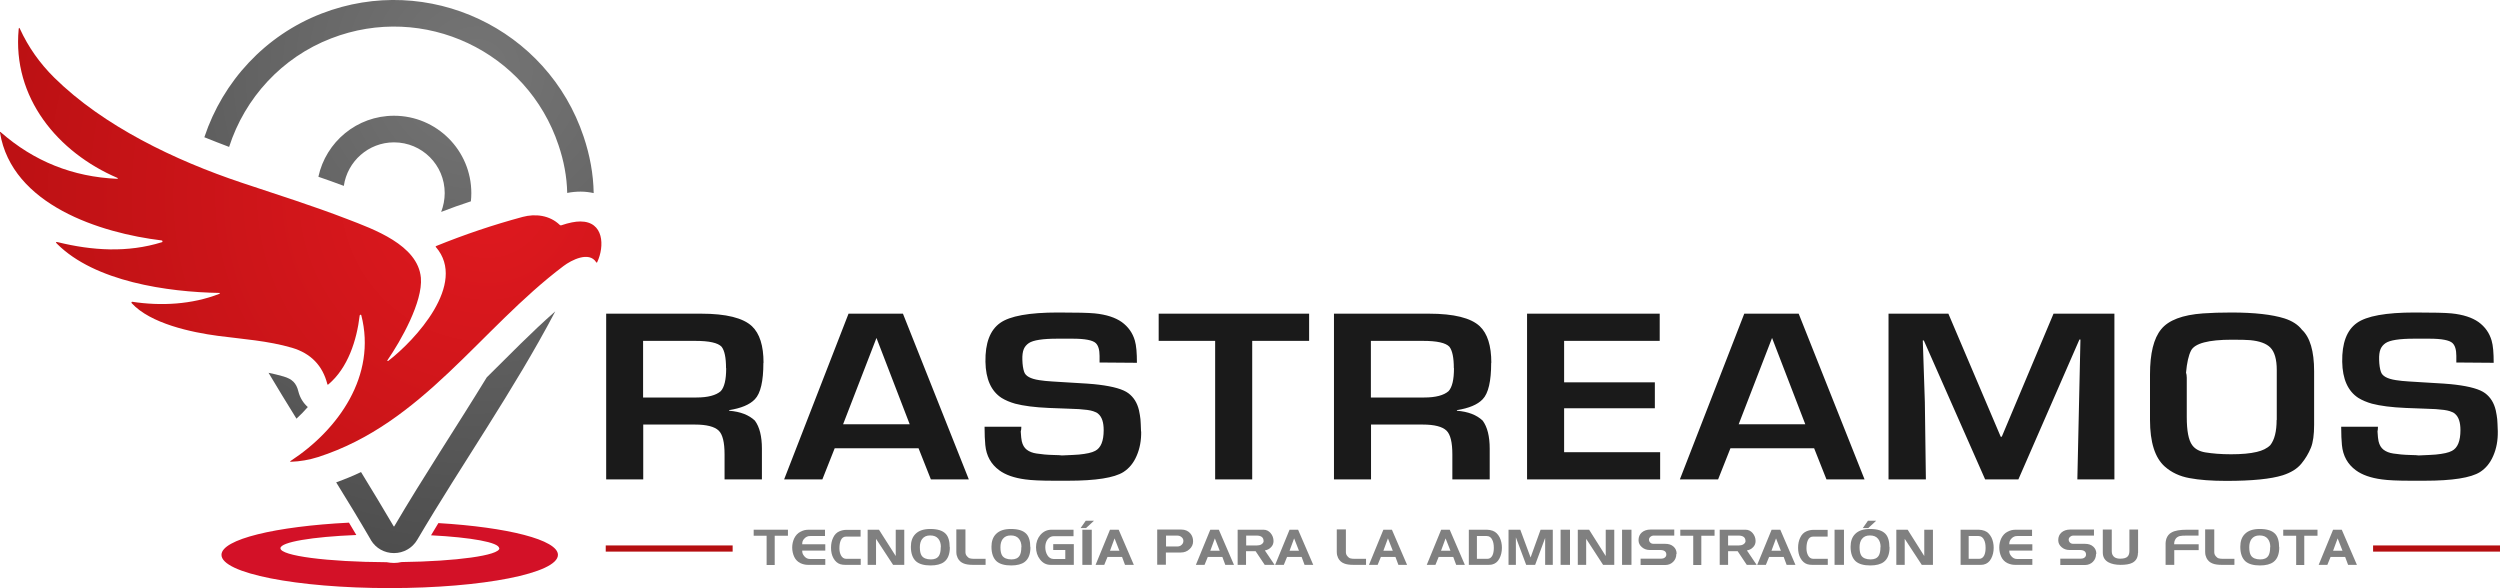 <?xml version="1.0" encoding="UTF-8"?>
<svg id="Layer_1" data-name="Layer 1" xmlns="http://www.w3.org/2000/svg" xmlns:xlink="http://www.w3.org/1999/xlink" viewBox="0 0 170 40">
  <defs>
    <style>
      .cls-1 {
        fill: #d31127;
      }

      .cls-2 {
        fill: url(#radial-gradient-2);
      }

      .cls-2, .cls-3 {
        fill-rule: evenodd;
      }

      .cls-4 {
        fill: #b50f11;
      }

      .cls-5 {
        fill: #1a1a1a;
      }

      .cls-6 {
        fill: gray;
      }

      .cls-3 {
        fill: url(#radial-gradient);
      }
    </style>
    <radialGradient id="radial-gradient" cx="33.12" cy="13.28" fx="33.12" fy="13.28" r="39.81" gradientUnits="userSpaceOnUse">
      <stop offset="0" stop-color="#df191f"/>
      <stop offset="1" stop-color="#b50f11"/>
    </radialGradient>
    <radialGradient id="radial-gradient-2" cx="32.4" cy="4.77" fx="32.4" fy="4.77" r="33.97" gradientUnits="userSpaceOnUse">
      <stop offset="0" stop-color="#757575"/>
      <stop offset="1" stop-color="#4d4d4d"/>
    </radialGradient>
  </defs>
  <path class="cls-3" d="M26.34,24.5s0,.01,0,.02c0,.02.01.03.03.03,0,0,.02,0,.02,0,1.83-1.4,5.41-5.26,3.25-7.75-.03-.03-.02-.05.02-.07,1.92-.78,3.88-1.44,5.88-1.98.86-.23,1.84-.12,2.53.55.03.03.07.03.1.02.53-.18.96-.26,1.29-.26,1.61,0,1.66,1.68,1.15,2.77-.02.04-.04.04-.07,0-.48-.76-1.68-.15-2.22.26-5.68,4.28-9.57,10.7-16.69,12.99-.6.19-1.22.3-1.84.32-.08,0-.08-.02-.02-.06,3.25-2.13,5.85-5.8,4.8-9.9,0-.02-.03-.04-.05-.04-.03,0-.05.02-.06.05-.2,1.69-.8,3.57-2.13,4.69-.04.03-.06.02-.07-.02-.32-1.26-1.12-2.09-2.4-2.47-1.64-.48-3.35-.59-5.03-.81-1.81-.24-4.6-.83-5.88-2.23,0-.01-.01-.02-.01-.04,0-.03.02-.05.05-.05,0,0,0,0,0,0,1.96.3,4.06.19,5.93-.54,0,0,.01,0,.02-.01.01-.02,0-.04,0-.05,0,0-.02,0-.02,0-3.53-.06-8.47-.77-11.04-3.34-.11-.11-.09-.15.06-.11,2.32.57,4.73.73,7.07,0,.03,0,.04-.03.04-.06,0-.03-.02-.05-.05-.06C6.84,15.85.81,13.94,0,9.02c-.01-.06,0-.07.05-.03,2.26,1.98,4.9,3.04,7.93,3.17.02,0,.03-.02.03-.03,0-.01,0-.02-.02-.03C3.93,10.36.83,6.64,1.27,1.99c.01-.12.04-.13.09-.02.56,1.22,1.33,2.32,2.33,3.31,3.35,3.3,8.22,5.63,12.73,7.14,2.4.8,4.84,1.57,7.2,2.48,1.76.68,4.8,1.75,5,3.99.14,1.63-1.36,4.28-2.27,5.6"/>
  <path class="cls-1" d="M33.96,37.28c0,.49-2.92.89-6.66.94-.17.04-.34.06-.51.06s-.33-.02-.5-.05c-4.01-.02-7.22-.43-7.22-.95,0-.42,2.17-.78,5.16-.9-.16-.28-.33-.56-.5-.84-4.98.25-8.67,1.13-8.67,2.19,0,1.25,5.12,2.26,11.44,2.26s11.44-1.01,11.44-2.26c0-1.02-3.43-1.88-8.13-2.16-.17.28-.33.55-.5.83,2.72.14,4.63.48,4.63.88Z"/>
  <path class="cls-2" d="M20.16,28.47c-.64-1.04-1.28-2.07-1.9-3.12.34.07.68.15,1.02.25.58.17.87.44,1.01,1.02.11.44.34.79.64,1.06-.24.28-.5.54-.77.79M13.9,9.32c1.26-3.79,4.14-6.92,7.97-8.4,7.24-2.8,15.36,1.01,17.82,8.38.42,1.25.66,2.54.68,3.83-.28-.06-.57-.1-.89-.1-.3,0-.61.03-.91.09-.02-1.09-.23-2.19-.59-3.25C35.85,3.49,28.82.17,22.52,2.61c-3.35,1.29-5.87,4.05-6.94,7.38-.56-.21-1.12-.43-1.69-.66ZM32.05,13.13c0-2.9-2.35-5.26-5.26-5.26-2.52,0-4.63,1.78-5.14,4.15.58.2,1.15.4,1.73.62.24-1.67,1.68-2.96,3.41-2.96,1.91,0,3.45,1.54,3.45,3.45,0,.45-.09.88-.24,1.28.67-.26,1.34-.5,2.02-.72.02-.18.03-.37.03-.55ZM37.75,21.19c-2.82,5.36-6.31,10.31-9.38,15.52-.33.56-.93.9-1.58.9s-1.23-.33-1.56-.87l-.02-.04c-.76-1.31-1.55-2.61-2.35-3.9.58-.21,1.15-.44,1.69-.7.75,1.22,1.49,2.45,2.22,3.69,0,0,.01.01.02.01,0,0,.02,0,.02-.01,1.99-3.39,4.21-6.73,6.29-10.13,1.53-1.51,3.03-3.06,4.65-4.48Z"/>
  <path class="cls-5" d="M169.85,29.34c.01.6-.09,1.16-.31,1.66-.21.49-.51.85-.9,1.1-.62.39-1.87.59-3.77.59h-.95c-.88,0-1.53-.03-1.95-.09-.76-.1-1.35-.31-1.77-.62-.56-.41-.88-.98-.95-1.72-.03-.32-.05-.73-.05-1.24h2.5c0,.13-.01.24-.03.32.02.32.04.54.07.66.06.26.17.45.34.58.17.13.39.22.67.26.32.05.71.09,1.18.1.28,0,.46.02.54.03.62-.03,1-.04,1.16-.06.51-.05.88-.13,1.1-.25.39-.2.58-.67.58-1.41,0-.53-.12-.9-.37-1.11-.07-.07-.19-.13-.35-.18-.21-.07-.53-.11-.96-.14-.15,0-.4-.02-.73-.03l-1.32-.05c-.95-.04-1.72-.14-2.29-.29-.35-.1-.66-.23-.92-.39-.71-.46-1.08-1.28-1.1-2.46-.02-1.27.31-2.15,1-2.64.66-.47,1.96-.71,3.93-.71,1.26,0,2.09.02,2.5.06.79.08,1.4.28,1.84.59.44.32.74.74.89,1.26.1.34.14.84.14,1.51l-2.54-.02v-.45c0-.42-.09-.71-.26-.87-.21-.2-.74-.3-1.58-.3h-1.03c-1,0-1.64.1-1.94.3-.16.11-.27.24-.34.4-.08.19-.11.44-.1.74.01.34.05.61.12.81.09.29.43.48,1.03.57.25.04.55.07.89.09l.97.06c1.1.06,1.84.11,2.2.16.97.12,1.64.31,2,.58.36.27.6.65.72,1.16.05.23.08.43.1.6.01.15.03.43.04.84M154.82,28.55v-3.39c0-.73-.15-1.24-.44-1.53-.28-.28-.74-.44-1.37-.5-.22-.02-.64-.03-1.25-.03-1.59,0-2.52.25-2.77.74-.17.33-.28.83-.34,1.5.03.09.05.2.05.35v2.67c0,.94.12,1.57.37,1.91.19.26.48.42.88.49.49.08,1.07.13,1.76.13.71,0,1.29-.05,1.75-.16.39-.09.7-.24.92-.46.29-.37.43-.94.43-1.71ZM157.36,28.88c0,.68-.07,1.2-.22,1.57-.16.39-.37.74-.64,1.07-.29.36-.72.62-1.28.8-.8.25-2.07.38-3.82.38-1,0-1.84-.06-2.52-.19-.66-.12-1.22-.38-1.68-.79-.66-.59-1-1.64-1-3.17v-3.08c0-1.44.25-2.46.76-3.08.5-.62,1.45-.98,2.85-1.08.56-.04,1.21-.06,1.93-.06,1.57,0,2.77.14,3.6.4.53.17.93.43,1.19.77.55.51.83,1.45.83,2.82v3.63ZM143.78,32.6h-2.52l.21-9.51h-.07l-4.15,9.51h-2.26l-4.17-9.45h-.07l.14,4.19.07,5.26h-2.54v-11.27h4.07l3.56,8.37h.07s3.52-8.37,3.52-8.37h4.14v11.27ZM122.76,28.85l-2.26-5.87h0l-2.27,5.87h4.54ZM126.77,32.6h-2.57l-.84-2.12h-5.69l-.84,2.12h-2.6l4.38-11.27h3.7l4.48,11.27ZM112.89,32.6h-9.05v-11.27h9.02v1.85h-6.5v2.82h6.17v1.76h-6.17v2.99h6.53v1.85ZM98.86,25.03c0-.71-.1-1.19-.3-1.45-.25-.27-.85-.4-1.79-.4h-3.55v3.85h3.63c.78,0,1.33-.15,1.65-.43.25-.27.37-.79.37-1.56ZM101.4,24.68c0,1.24-.19,2.07-.58,2.47-.35.37-.94.61-1.75.74v.04c.77.06,1.35.29,1.75.67.32.43.48,1.07.48,1.91v2.09h-2.54v-1.7c0-.82-.13-1.36-.4-1.62-.28-.27-.82-.41-1.61-.41h-3.52v3.73h-2.52v-11.27h6.46c1.7,0,2.85.29,3.45.85.53.5.79,1.33.79,2.49ZM89.02,23.18h-3.87v9.42h-2.52v-9.42h-3.84v-1.85h10.23v1.85ZM77.6,29.34c.01.6-.09,1.16-.31,1.66-.21.49-.51.85-.9,1.1-.62.39-1.87.59-3.77.59h-.95c-.88,0-1.53-.03-1.95-.09-.76-.1-1.35-.31-1.77-.62-.56-.41-.88-.98-.95-1.72-.03-.32-.05-.73-.05-1.24h2.5c0,.13-.01.24-.04.32.02.32.04.54.07.66.06.26.17.45.34.58.17.13.39.22.67.26.32.05.71.09,1.18.1.28,0,.46.02.54.03.62-.03,1-.04,1.16-.06.51-.05.88-.13,1.1-.25.39-.2.58-.67.58-1.41,0-.53-.12-.9-.37-1.11-.07-.07-.19-.13-.35-.18-.21-.07-.53-.11-.96-.14-.15,0-.4-.02-.73-.03l-1.32-.05c-.95-.04-1.72-.14-2.29-.29-.35-.1-.66-.23-.92-.39-.71-.46-1.08-1.28-1.1-2.46-.02-1.27.31-2.15,1-2.64.66-.47,1.96-.71,3.93-.71,1.26,0,2.09.02,2.5.06.79.08,1.4.28,1.84.59.44.32.74.74.89,1.26.1.34.14.84.14,1.51l-2.54-.02v-.45c0-.42-.09-.71-.26-.87-.21-.2-.74-.3-1.58-.3h-1.03c-1,0-1.64.1-1.94.3-.16.11-.27.24-.34.4-.08.19-.11.44-.1.74.01.34.05.61.12.81.09.29.43.48,1.03.57.25.04.55.07.89.09l.97.06c1.1.06,1.84.11,2.2.16.97.12,1.64.31,2,.58.36.27.6.65.72,1.16.05.23.08.43.1.6.01.15.03.43.04.84ZM61.86,28.85l-2.26-5.87h0l-2.27,5.87h4.54ZM65.87,32.6h-2.57l-.84-2.12h-5.7l-.84,2.12h-2.6l4.38-11.27h3.7l4.48,11.27ZM49.37,25.03c0-.71-.1-1.19-.3-1.45-.25-.27-.85-.4-1.79-.4h-3.55v3.85h3.63c.78,0,1.33-.15,1.65-.43.25-.27.37-.79.37-1.56ZM51.91,24.68c0,1.24-.19,2.07-.58,2.47-.35.37-.94.61-1.75.74v.04c.77.06,1.35.29,1.75.67.32.43.48,1.07.48,1.91v2.09h-2.54v-1.7c0-.82-.13-1.36-.4-1.62-.28-.27-.82-.41-1.61-.41h-3.52v3.73h-2.52v-11.27h6.46c1.7,0,2.85.29,3.45.85.53.5.79,1.33.79,2.49Z"/>
  <rect class="cls-4" x="161.37" y="37.09" width="8.63" height=".42"/>
  <rect class="cls-4" x="41.19" y="37.09" width="8.63" height=".42"/>
  <g>
    <polygon class="cls-6" points="53.58 36.43 52.68 36.43 52.68 38.42 52.13 38.42 52.13 36.43 51.25 36.43 51.25 36.02 53.58 36.02 53.58 36.43"/>
    <path class="cls-6" d="M56.11,38.41h-1.17c-.18,0-.35-.04-.52-.12-.18-.09-.32-.23-.41-.42-.09-.19-.14-.41-.14-.64s.05-.44.14-.63c.1-.2.24-.35.42-.44.1-.05.19-.09.28-.11.09-.02.19-.03.31-.03h1.08v.43h-1c-.09,0-.16.01-.22.04-.06.02-.12.07-.18.13-.06.06-.1.12-.12.18-.02.06-.03.13-.03.21h1.57v.43h-1.57c0,.08.01.15.03.2.02.06.06.12.11.18.05.06.11.11.17.14.06.03.13.05.21.05h1.05v.41Z"/>
    <path class="cls-6" d="M58.53,38.41h-1.06c-.11,0-.21-.01-.32-.04-.2-.06-.36-.2-.48-.42-.11-.2-.16-.43-.16-.7s.05-.49.14-.68c.1-.22.25-.37.45-.45.15-.06.3-.09.46-.09h.96v.46h-1c-.16,0-.28.09-.35.26-.06.14-.09.32-.09.54,0,.19.04.35.11.48.08.15.2.23.36.23h.98v.43Z"/>
    <polygon class="cls-6" points="61.49 38.41 60.73 38.41 59.57 36.64 59.57 38.41 59 38.41 59 36.02 59.77 36.02 60.91 37.81 60.91 36.02 61.49 36.02 61.49 38.41"/>
    <path class="cls-6" d="M63.98,37.2c0-.24-.06-.42-.17-.56-.13-.16-.31-.23-.56-.23s-.42.08-.55.25c-.1.14-.15.32-.15.55,0,.26.04.45.12.57.11.17.33.26.63.26.26,0,.44-.08.55-.25.08-.13.12-.32.12-.58M64.59,37.21c0,.47-.13.8-.39,1-.21.16-.52.24-.92.24-.44,0-.77-.09-.99-.28-.23-.21-.35-.54-.35-.99,0-.37.1-.66.31-.87.23-.23.56-.34,1.01-.34.5,0,.84.11,1.05.33.18.19.27.5.27.91Z"/>
    <path class="cls-6" d="M67.02,38.41h-.87c-.25,0-.46-.03-.61-.09-.19-.07-.33-.2-.42-.38-.03-.07-.05-.13-.07-.2-.01-.06-.02-.14-.02-.22v-1.52h.62v1.5c0,.07,0,.13.02.18.02.05.04.1.09.15.06.07.12.12.2.14.08.02.17.03.29.03h.77v.39Z"/>
    <path class="cls-6" d="M69.46,37.2c0-.24-.06-.42-.17-.56-.13-.16-.31-.23-.56-.23s-.42.08-.55.25c-.1.14-.15.32-.15.55,0,.26.04.45.12.57.11.17.33.26.63.26.26,0,.44-.08.55-.25.08-.13.12-.32.12-.58M70.07,37.21c0,.47-.13.8-.39,1-.21.16-.52.24-.92.24-.44,0-.77-.09-.99-.28-.23-.21-.35-.54-.35-.99,0-.37.1-.66.31-.87.23-.23.56-.34,1.01-.34.5,0,.84.11,1.05.33.18.19.27.5.27.91Z"/>
    <path class="cls-6" d="M73.03,38.41h-1.59c-.29,0-.53-.12-.72-.37-.18-.23-.27-.51-.27-.83s.1-.6.29-.83c.21-.24.46-.36.77-.36h1.49v.44h-1.34c-.18,0-.32.08-.43.23-.1.14-.15.31-.15.52s.05.39.14.54c.1.17.25.26.42.26h.8v-.61h-.82v-.4h1.4v1.41Z"/>
    <path class="cls-6" d="M74.39,35.41l-.54.5h-.37l.35-.5h.56ZM74.24,38.41h-.64v-2.39h.64v2.39Z"/>
    <path class="cls-6" d="M76.12,37.45l-.33-.84-.31.84h.64ZM77.1,38.41h-.6l-.2-.54h-.99l-.22.54h-.59l.98-2.39h.59l1.03,2.39Z"/>
    <path class="cls-6" d="M80.47,36.78c0-.1-.04-.19-.13-.26-.08-.07-.18-.1-.29-.1h-.76v.74h.78c.11,0,.21-.04.28-.11.08-.07.12-.16.12-.27M81.13,36.81c0,.21-.08.39-.25.54-.16.15-.36.22-.58.22h-1.02v.83h-.59v-2.39h1.64c.26,0,.46.09.61.26.13.15.19.33.19.53Z"/>
    <path class="cls-6" d="M82.94,37.45l-.33-.84-.31.84h.64ZM83.92,38.41h-.6l-.2-.54h-.99l-.22.54h-.59l.98-2.39h.58l1.03,2.39Z"/>
    <path class="cls-6" d="M85.92,36.77c0-.11-.04-.2-.12-.26-.08-.06-.2-.09-.34-.09h-.72v.67h.74c.11,0,.2-.02.29-.07.1-.06.16-.14.16-.25M86.68,38.41h-.68l-.62-.93h-.65v.93h-.57v-2.39h1.75c.2,0,.36.08.49.23.13.15.2.34.2.54,0,.17-.06.31-.17.42-.11.12-.25.19-.42.22l.66.98Z"/>
    <path class="cls-6" d="M88.33,37.45l-.33-.84-.31.84h.64ZM89.31,38.41h-.6l-.2-.54h-.99l-.22.54h-.59l.98-2.39h.58l1.03,2.39Z"/>
    <path class="cls-6" d="M92.89,38.41h-.87c-.25,0-.46-.03-.61-.09-.19-.07-.33-.2-.42-.38-.03-.07-.05-.13-.07-.2-.01-.06-.02-.14-.02-.22v-1.52h.62v1.5c0,.07,0,.13.02.18.02.05.04.1.09.15.06.07.12.12.2.14.08.02.17.03.29.03h.77v.39Z"/>
    <path class="cls-6" d="M94.71,37.45l-.33-.84-.31.84h.64ZM95.69,38.41h-.6l-.2-.54h-.99l-.22.54h-.59l.98-2.39h.58l1.03,2.39Z"/>
    <path class="cls-6" d="M98.63,37.45l-.33-.84-.31.84h.64ZM99.62,38.41h-.6l-.2-.54h-.99l-.22.54h-.59l.98-2.39h.58l1.03,2.39Z"/>
    <path class="cls-6" d="M101.58,37.26c0-.22-.03-.4-.1-.54-.08-.18-.21-.27-.38-.27h-.67v1.55h.71c.16,0,.27-.08.35-.24.06-.13.09-.3.09-.5M101.52,36.1c.19.07.34.22.46.45.1.21.15.44.15.7,0,.28-.06.52-.17.73-.12.23-.29.36-.51.41-.08.02-.18.02-.28.02h-1.29v-2.39h1.22c.14,0,.29.03.43.08Z"/>
    <polygon class="cls-6" points="105.59 38.41 105.07 38.41 105.07 36.58 104.39 38.41 103.78 38.41 103.08 36.54 103.08 38.41 102.58 38.41 102.58 36.02 103.38 36.02 104.08 37.91 104.76 36.02 105.59 36.02 105.59 38.41"/>
    <rect class="cls-6" x="106.12" y="36.02" width=".64" height="2.39"/>
    <polygon class="cls-6" points="109.77 38.41 109.01 38.41 107.86 36.64 107.86 38.41 107.29 38.41 107.29 36.02 108.06 36.02 109.19 37.81 109.19 36.02 109.77 36.02 109.77 38.41"/>
    <rect class="cls-6" x="110.3" y="36.02" width=".64" height="2.39"/>
    <path class="cls-6" d="M113.99,37.67c0,.21-.07.39-.21.53-.14.14-.32.22-.53.22h-1.69v-.43h1.4c.09,0,.17-.02.24-.07.07-.05.11-.12.11-.21,0-.2-.14-.31-.43-.31h-.7c-.2,0-.38-.06-.53-.19-.15-.13-.23-.28-.23-.48,0-.21.07-.39.22-.52.15-.13.35-.2.59-.2h1.62v.41h-1.43c-.06,0-.13.03-.19.08-.06.05-.1.12-.1.19,0,.08.03.15.09.21.06.06.14.08.23.08h.78c.24,0,.43.06.57.19.14.12.21.29.21.49"/>
    <polygon class="cls-6" points="116.59 36.43 115.69 36.43 115.69 38.42 115.14 38.42 115.14 36.43 114.26 36.43 114.26 36.02 116.59 36.02 116.59 36.43"/>
    <path class="cls-6" d="M118.69,36.77c0-.11-.04-.2-.12-.26-.08-.06-.2-.09-.34-.09h-.72v.67h.74c.11,0,.2-.02.29-.07.1-.06.16-.14.16-.25M119.46,38.41h-.68l-.62-.93h-.65v.93h-.57v-2.39h1.75c.2,0,.36.08.49.23.13.15.2.34.2.54,0,.17-.06.31-.17.42-.11.12-.25.19-.42.22l.66.98Z"/>
    <path class="cls-6" d="M121.1,37.45l-.33-.84-.31.84h.64ZM122.09,38.41h-.6l-.2-.54h-.99l-.22.54h-.59l.98-2.39h.59l1.03,2.39Z"/>
    <path class="cls-6" d="M124.29,38.41h-1.06c-.11,0-.21-.01-.32-.04-.2-.06-.36-.2-.48-.42-.11-.2-.16-.43-.16-.7s.05-.49.14-.68c.1-.22.25-.37.45-.45.15-.06.3-.09.46-.09h.96v.46h-1c-.16,0-.28.09-.35.26-.06.14-.09.32-.09.54,0,.19.04.35.11.48.08.15.2.23.36.23h.98v.43Z"/>
    <rect class="cls-6" x="124.75" y="36.02" width=".64" height="2.39"/>
    <path class="cls-6" d="M127.58,35.41l-.54.5h-.37l.35-.5h.56ZM127.88,37.2c0-.24-.06-.42-.17-.56-.13-.16-.31-.23-.56-.23s-.42.08-.55.25c-.1.14-.15.32-.15.55,0,.26.04.45.12.57.11.17.33.26.63.26.26,0,.44-.08.55-.25.08-.13.12-.32.12-.58ZM128.49,37.21c0,.47-.13.8-.39,1-.21.16-.52.24-.92.24-.44,0-.77-.09-.99-.28-.23-.21-.35-.54-.35-.99,0-.37.1-.66.31-.87.23-.23.56-.34,1.01-.34.5,0,.84.11,1.05.33.18.19.27.5.27.91Z"/>
    <polygon class="cls-6" points="131.44 38.41 130.68 38.41 129.52 36.64 129.52 38.41 128.95 38.41 128.95 36.02 129.72 36.02 130.85 37.81 130.85 36.02 131.44 36.02 131.44 38.41"/>
    <path class="cls-6" d="M135.02,37.26c0-.22-.03-.4-.1-.54-.08-.18-.21-.27-.38-.27h-.67v1.55h.71c.16,0,.27-.08.35-.24.06-.13.09-.3.09-.5M134.96,36.1c.19.07.34.22.46.45.1.21.15.44.15.7,0,.28-.06.52-.17.73-.12.23-.29.36-.51.41-.08.02-.18.02-.28.02h-1.29v-2.39h1.22c.14,0,.29.03.43.08Z"/>
    <path class="cls-6" d="M138.19,38.41h-1.17c-.18,0-.35-.04-.52-.12-.18-.09-.32-.23-.41-.42-.09-.19-.14-.41-.14-.64s.05-.44.14-.63c.1-.2.24-.35.42-.44.1-.05.19-.09.28-.11.09-.02.19-.03.31-.03h1.08v.43h-1c-.09,0-.16.01-.22.04-.06.02-.12.07-.18.13-.06.06-.1.12-.12.18-.02.06-.03.13-.03.21h1.57v.43h-1.57c0,.08.01.15.03.2.02.06.06.12.11.18.05.06.11.11.17.14.06.03.13.05.21.05h1.05v.41Z"/>
    <path class="cls-6" d="M142.53,37.67c0,.21-.07.39-.21.53-.14.14-.32.22-.53.22h-1.69v-.43h1.4c.09,0,.17-.02.24-.07.07-.05.11-.12.11-.21,0-.2-.14-.31-.43-.31h-.7c-.2,0-.38-.06-.53-.19-.15-.13-.23-.28-.23-.48,0-.21.07-.39.22-.52.15-.13.35-.2.59-.2h1.62v.41h-1.43c-.06,0-.13.03-.19.08-.06.05-.1.12-.1.19,0,.08.03.15.09.21.06.06.14.08.23.08h.78c.24,0,.43.06.57.19.14.12.21.29.21.49"/>
    <path class="cls-6" d="M145.38,37.6c0,.31-.13.54-.38.67-.19.1-.46.14-.8.14s-.61-.06-.82-.17c-.26-.14-.39-.36-.39-.67v-1.56h.61v1.48c0,.19.07.32.2.41.1.06.22.09.37.09.25,0,.42-.05.51-.15.08-.08.12-.21.12-.37v-1.46h.59v1.58Z"/>
    <path class="cls-6" d="M149.5,37.41h-1.65v1h-.59v-1.47c0-.09.02-.19.05-.3.07-.2.19-.35.37-.44.21-.12.56-.18,1.04-.18h.78v.4h-.81c-.22,0-.37.01-.46.03-.15.04-.26.12-.32.25-.05.09-.07.2-.07.31h1.67v.4Z"/>
    <path class="cls-6" d="M151.94,38.41h-.87c-.25,0-.46-.03-.61-.09-.19-.07-.33-.2-.42-.38-.03-.07-.05-.13-.07-.2-.01-.06-.02-.14-.02-.22v-1.52h.62v1.5c0,.07,0,.13.02.18.02.05.04.1.09.15.06.07.12.12.2.14.08.02.17.03.29.03h.77v.39Z"/>
    <path class="cls-6" d="M154.38,37.2c0-.24-.06-.42-.17-.56-.13-.16-.31-.23-.56-.23s-.42.08-.55.25c-.1.14-.15.32-.15.55,0,.26.04.45.12.57.11.17.33.26.63.26.26,0,.44-.08.55-.25.08-.13.12-.32.12-.58M154.99,37.21c0,.47-.13.8-.39,1-.21.16-.52.24-.92.24-.44,0-.77-.09-.99-.28-.23-.21-.35-.54-.35-.99,0-.37.1-.66.31-.87.23-.23.56-.34,1.01-.34.5,0,.84.11,1.05.33.18.19.27.5.27.91Z"/>
    <polygon class="cls-6" points="157.59 36.43 156.69 36.43 156.69 38.42 156.14 38.42 156.14 36.43 155.26 36.43 155.26 36.02 157.59 36.02 157.59 36.43"/>
    <path class="cls-6" d="M159.29,37.45l-.33-.84-.31.84h.64ZM160.27,38.41h-.6l-.2-.54h-.99l-.22.54h-.59l.98-2.39h.59l1.03,2.39Z"/>
  </g>
</svg>